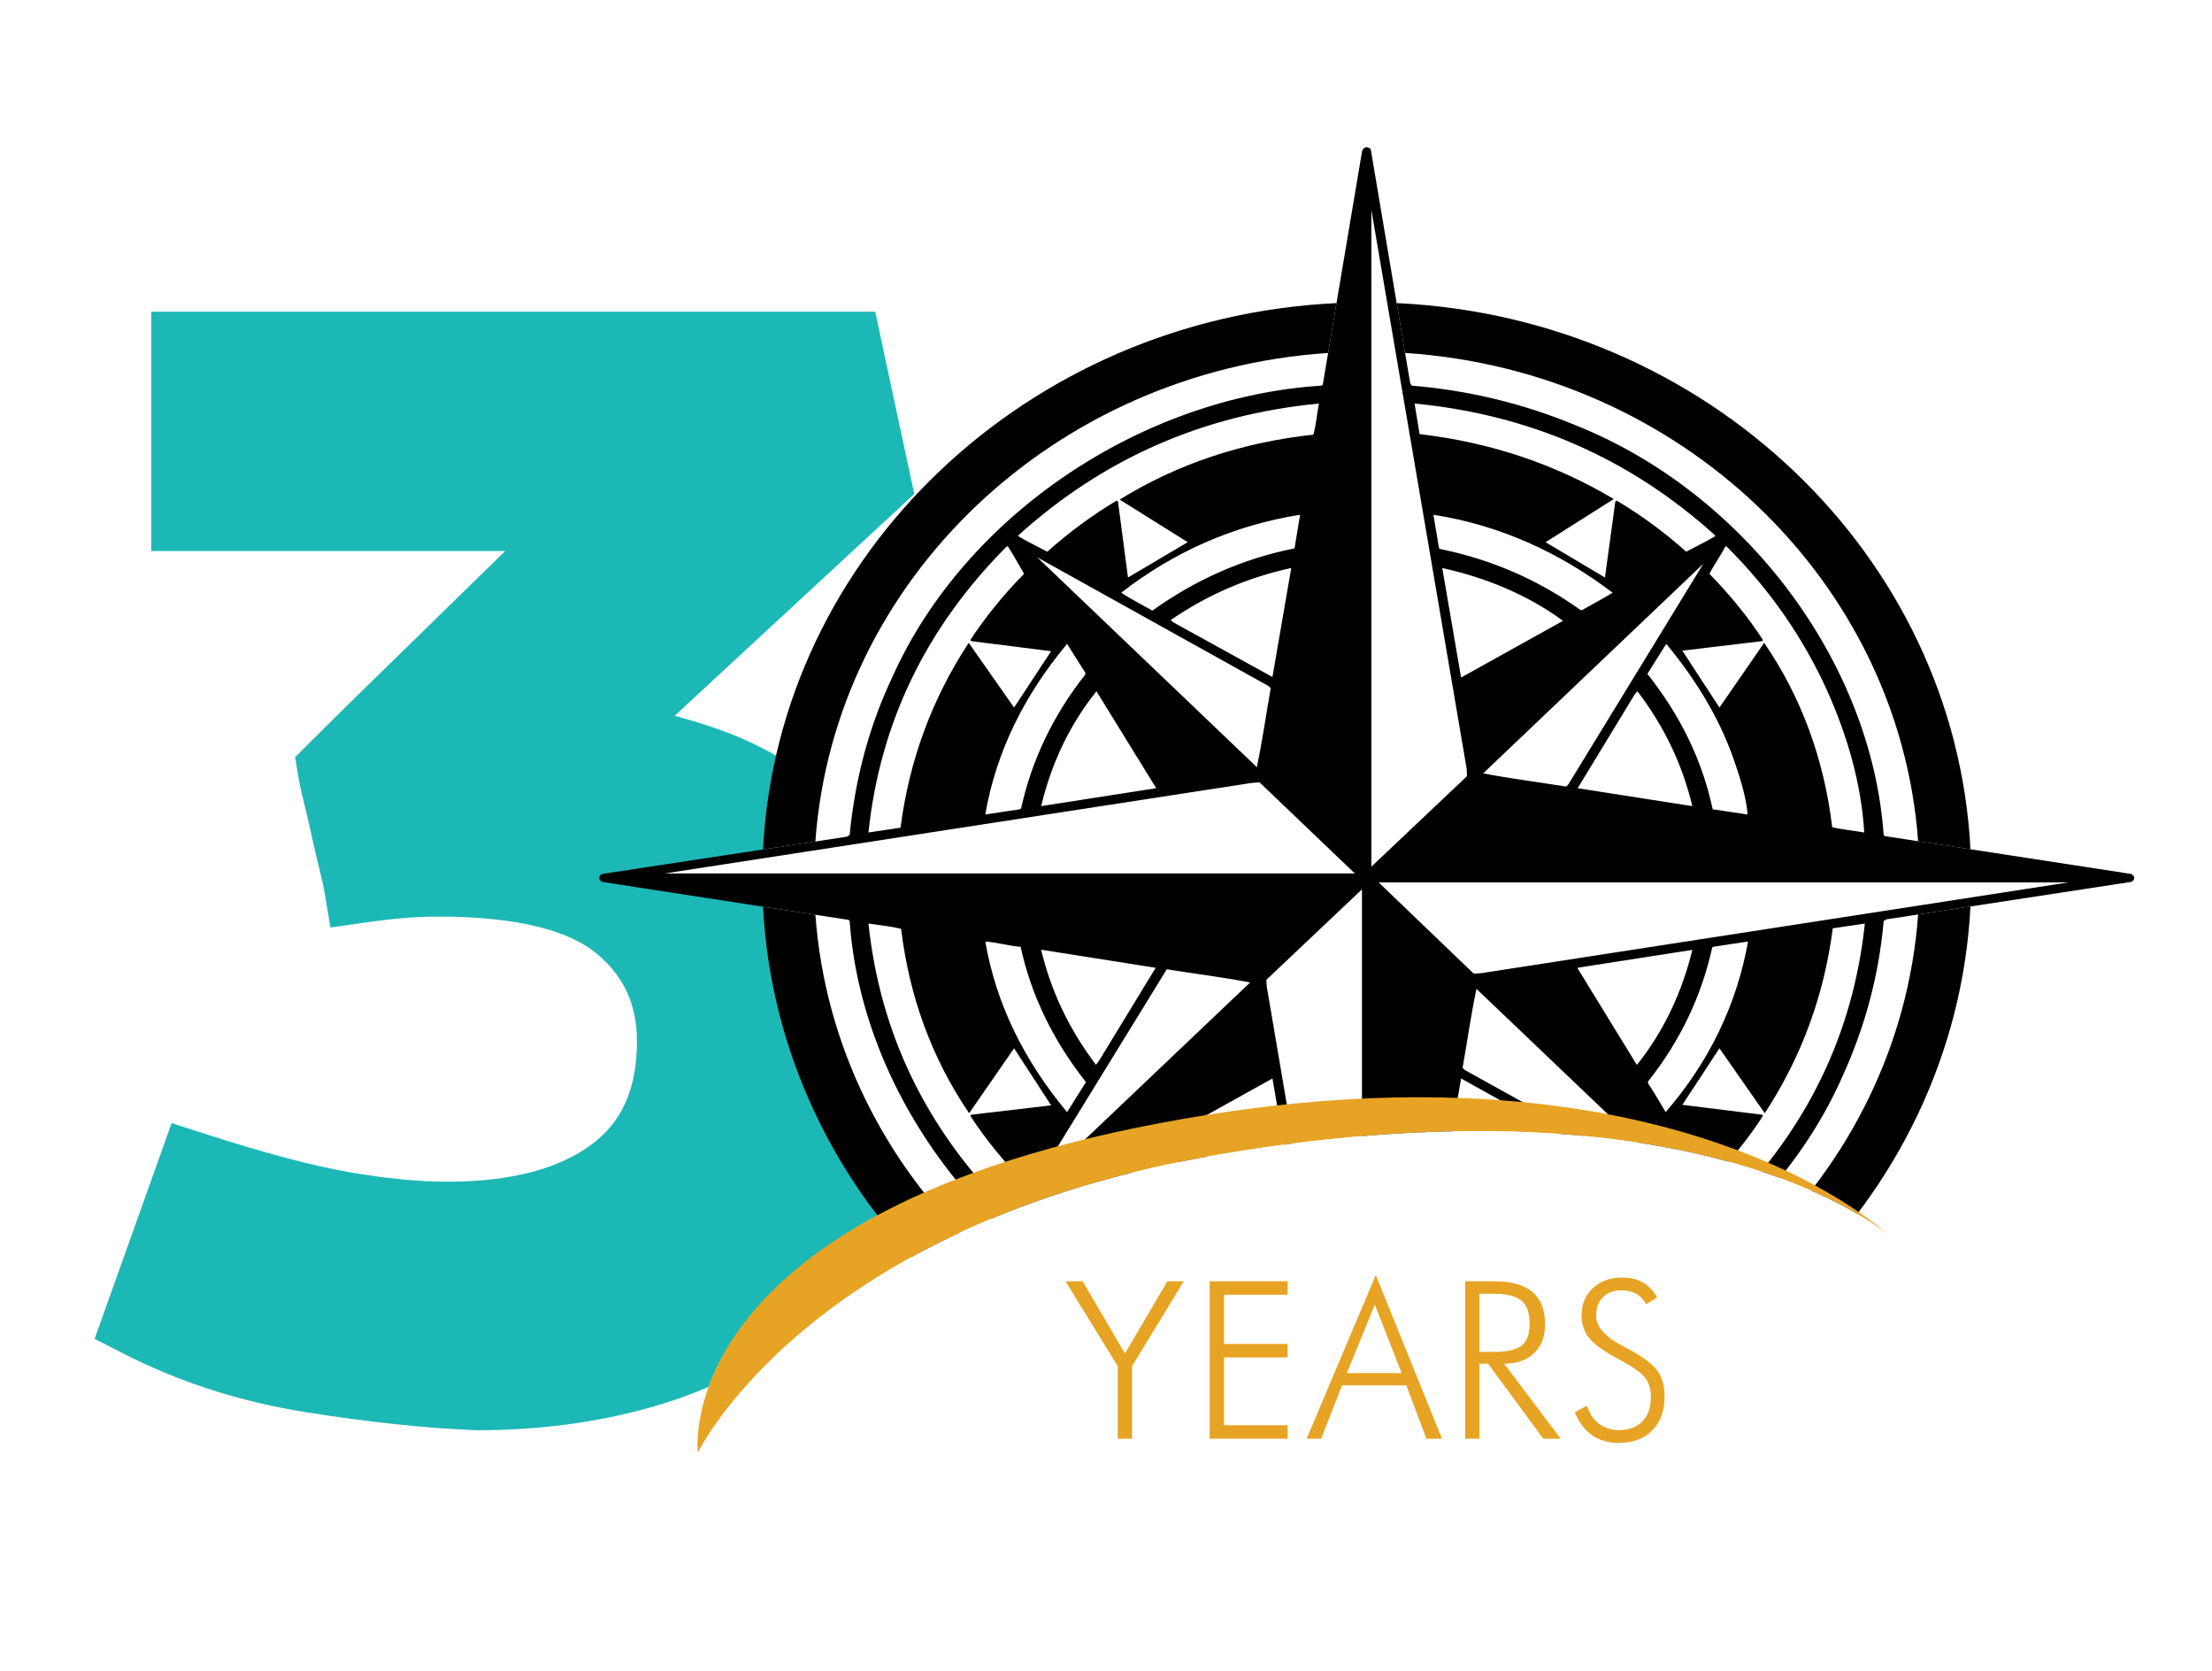<?xml version="1.0" encoding="UTF-8" standalone="no"?><!DOCTYPE svg PUBLIC "-//W3C//DTD SVG 1.1//EN" "http://www.w3.org/Graphics/SVG/1.1/DTD/svg11.dtd"><svg width="100%" height="100%" viewBox="0 0 596 450" version="1.1" xmlns="http://www.w3.org/2000/svg" xmlns:xlink="http://www.w3.org/1999/xlink" xml:space="preserve" xmlns:serif="http://www.serif.com/" style="fill-rule:evenodd;clip-rule:evenodd;stroke-linejoin:round;stroke-miterlimit:2;"><g><rect x="0" y="0" width="596" height="450" style="fill:#fff;"/><path d="M236.364,327.418c-18.615,-25.449 -30.333,-56.47 -30.333,-90.344c-0,-11.402 1.257,-22.515 3.621,-33.216c-4.601,-2.696 -9.476,-4.998 -14.607,-6.885c-4.418,-1.623 -8.852,-2.996 -13.297,-4.145l64.592,-59.767l-10.528,-49.093l-195.071,0l-0,64.458l95.388,0c-0.6,0.583 -1.186,1.151 -1.795,1.745c-5.819,5.683 -11.708,11.428 -17.664,17.249c-5.961,5.818 -11.842,11.568 -17.652,17.236c-5.843,5.707 -11.135,10.926 -15.877,15.668l-3.629,3.628l0.832,5.064c0.351,2.122 0.89,4.534 1.623,7.462l-0.006,-0.024c0.663,2.671 1.337,5.56 2.013,8.657l-0.005,-0.025c0.709,3.289 1.429,6.376 2.153,9.258l-0.007,-0.025c0.655,2.628 1.094,4.665 1.299,5.895l1.615,9.617l9.656,-1.374c3.713,-0.529 7.13,-0.921 10.23,-1.182c3.046,-0.25 6.097,-0.381 9.135,-0.38c10.764,-0.005 19.754,0.967 26.84,2.722c7.104,1.749 12.218,4.256 15.654,7.073c3.886,3.19 6.531,6.588 8.325,10.407c1.78,3.826 2.742,8.166 2.749,13.424c-0.003,6.766 -1.15,12.216 -3.158,16.645c-2.028,4.43 -4.878,7.967 -9.012,11.062c-8.454,6.318 -21.126,10.075 -38.906,10.073c-7.591,0.002 -16.393,-0.824 -26.333,-2.552c-9.658,-1.667 -22.681,-5.081 -38.739,-10.261l-9.225,-2.974l-20.758,58.121l7.83,3.997c15.092,7.701 31.434,12.936 48.88,15.717c16.783,2.677 32.043,4.315 45.82,4.894l0.223,0.01l0.197,0c16.605,0 32.29,-2.045 46.969,-6.196c5.402,-1.525 10.579,-3.363 15.528,-5.497c4.62,-12.73 16.895,-30.62 45.43,-46.142Z" style="fill:#1cb8b6;fill-rule:nonzero;"/><g><path d="M209.468,229.388l-0.171,8.818l-35.744,-2.884l35.915,-5.934Z" style="fill:#fff;"/><path d="M179.133,235.269l158.176,-24.391l2.063,-0.144l25.676,24.535l-185.915,0Zm54.864,13.499c2.958,0.444 6.01,0.737 8.803,1.427c2.175,18.132 8.234,34.833 18.323,49.662l12.11,-17.488l9.982,15.37l-21.472,2.516l-0.311,0.29c4.088,6.26 8.91,12.218 14.494,17.887c-1.444,2.461 -2.796,4.975 -4.346,7.392l-0.313,-0c-21.894,-21.978 -34.163,-47.697 -37.27,-77.056m40.421,79.712c2.643,-1.183 5.077,-2.908 7.771,-4.091c5.954,5.274 12.212,9.908 18.734,13.75l0.314,-0.253l2.84,-20.44l15.95,9.506l-18.333,11.627c15.898,9.459 33.338,15.273 52.333,17.443l1.345,8.228c-30.898,-2.912 -57.868,-14.586 -80.954,-35.475l-0,-0.295Zm68.43,-37.983l5.068,29.51c-11.8,-2.608 -22.825,-7.191 -32.504,-14.189l0.155,-0.149l27.281,-15.172Zm-32.346,17.983c11.489,8.327 24.114,13.843 37.982,16.602l0.315,0.295l1.497,8.966c-17.957,-2.806 -33.898,-10.098 -48.291,-21.034c2.747,-1.773 5.639,-3.202 8.497,-4.829m3.873,-47.396c7.457,1.182 15.218,2.167 22.465,3.545l-59.31,56.364l36.845,-59.909Zm-21.78,30.395l-5.081,8.083c-11.433,-13.696 -19.092,-28.921 -22.043,-45.965c3.26,0.244 6.259,1.181 9.527,1.429c2.891,13.301 8.897,25.418 17.597,36.453m-12.063,-35.619l0.317,0l30.533,4.826l-15.373,25.226l-0.727,0.892c-7.139,-9.463 -12.067,-19.709 -14.75,-30.944m60.811,10.051l-0.152,-1.973l25.774,-24.383l0,176.916l-25.622,-150.56Zm14.029,-157.211c-0.517,2.811 -0.774,5.714 -1.5,8.375c-19.052,2.072 -36.592,7.836 -52.178,17.493l18.333,11.476l-16.105,9.511l-2.685,-20.448l-0.314,-0.294c-6.522,3.89 -12.78,8.475 -18.734,13.791c-2.648,-1.374 -5.228,-2.658 -7.771,-4.136l-0,-0.296c23.086,-20.839 50.056,-32.512 80.954,-35.472m-80.228,108.979l-0.305,0.299l-9.368,1.423c2.951,-17.041 10.61,-32.266 22.043,-45.965l4.925,7.789l0,0.442c-8.599,10.883 -14.392,22.908 -17.295,36.012m36.388,-5.371l-31,4.831c2.683,-11.233 7.505,-21.726 14.897,-30.941l16.103,26.11Zm30.847,-26.947c-1.239,7.093 -2.279,14.385 -3.73,21.282l-59.154,-56.509l62.26,34.635l0.624,0.592Zm-31.877,-20.891c-2.794,-1.578 -6.005,-3.202 -8.385,-4.824c14.281,-11.089 30.324,-18.132 48.179,-20.992l-1.497,9.067c-14.023,2.762 -26.708,8.475 -38.297,16.749m37.414,-11.476l-5.068,29.363l-26.553,-14.636l-0.883,-0.69c9.895,-6.798 20.704,-11.476 32.504,-14.037m-76.336,-5.815c1.55,2.412 2.902,4.878 4.346,7.391c-5.584,5.663 -10.406,11.628 -14.494,17.833l0.311,0.294l21.472,2.71l-9.982,15.177l-12.215,-17.439c-9.936,15.122 -16.043,31.722 -18.378,49.808l-8.643,1.278c3.107,-29.364 15.376,-55.079 37.27,-77.052l0.313,-0Zm97.924,-90.652l25.673,150.511l0.1,2.018l-25.773,24.39l-0,-176.919Zm1.965,181.153l185.85,0l-158.162,24.441l-2.066,0.145l-25.622,-24.586Zm9.671,126.422c0.474,-2.711 0.779,-5.568 1.503,-8.228c19.047,-2.022 36.591,-7.784 52.174,-17.441l-18.371,-11.481l16.095,-9.506l2.693,20.44l0.311,0.253c6.57,-3.842 12.838,-8.476 18.784,-13.75c2.639,1.183 5.125,2.908 7.764,4.091l-0,0.295c-12.475,11.332 -26.134,19.758 -40.832,25.816c-12.534,5.075 -26.032,8.724 -40.121,9.511m80.184,-108.831l0.306,-0.245l9.365,-1.429c-3.052,17.044 -10.507,32.467 -22.203,45.965c-1.553,-2.614 -3.053,-5.27 -4.757,-7.786l0,-0.444c8.634,-10.888 14.384,-22.909 17.289,-36.061m-36.339,5.415l31,-4.826c-2.742,11.235 -7.553,21.728 -14.905,30.944l-0.158,-0.147l-15.937,-25.971Zm-30.901,26.951c1.242,-7.093 2.279,-14.386 3.733,-21.28l59.208,56.461l-62.319,-34.589l-0.622,-0.592Zm31.934,20.843l8.493,4.829c-9.732,7.337 -20.139,13.153 -31.469,16.895c-5.434,1.775 -11.182,3.498 -16.821,3.996l1.498,-8.971c13.971,-2.71 26.71,-8.422 38.299,-16.749m-37.42,11.527l5.078,-29.51l26.493,14.731l0.931,0.738c-9.933,6.797 -20.75,11.48 -32.502,14.041m76.288,5.817c-1.496,-2.417 -2.898,-4.931 -4.296,-7.392c5.543,-5.669 10.405,-11.627 14.444,-17.887l-0.311,-0.29l-21.428,-2.664l9.989,-15.222l12.215,17.488c9.887,-15.127 15.992,-31.731 18.319,-49.808l8.648,-1.281c-3.107,29.359 -15.327,55.078 -37.27,77.056l-0.31,-0Zm37.421,-101.593c-2.842,-0.49 -5.845,-0.738 -8.641,-1.425c-2.175,-18.13 -8.179,-34.833 -18.324,-49.661l-12.058,17.439l-9.989,-15.322l21.428,-2.565l0.311,-0.294c-4.039,-6.205 -8.901,-12.17 -14.444,-17.833c1.243,-2.513 3.057,-4.878 4.296,-7.391l0.31,-0c11.904,11.823 20.759,24.88 27.124,38.872c5.33,11.925 9.165,24.781 9.987,38.18m-114.329,-76.364l-0.259,-0.248l-1.498,-8.965c17.906,2.81 33.896,10.102 48.29,20.992c-2.691,1.672 -5.49,3.099 -8.232,4.676l-0.417,0c-11.433,-8.179 -24.063,-13.647 -37.884,-16.455m5.698,34.634l-5.078,-29.507c11.752,2.611 22.825,7.14 32.502,14.187l-0.155,0.15l-27.269,15.17Zm28.875,28.823l-0.574,0.542c-7.449,-1.184 -15.109,-2.169 -22.354,-3.551l59.316,-56.459l-36.388,59.468Zm21.32,-29.806l5.078,-8.082c7.705,9.267 13.816,19.167 17.755,29.906c1.86,5.223 3.674,10.644 4.194,16.059l-9.43,-1.423c-2.845,-13.355 -8.843,-25.428 -17.597,-36.46m12.114,35.621l-30.898,-4.831l15.372,-25.271l0.728,-0.839c7.196,9.412 12.108,19.708 14.798,30.941m6.108,-72.671c-2.533,1.478 -5.171,2.762 -7.764,4.136c-5.946,-5.316 -12.214,-9.901 -18.784,-13.791l-0.311,0.294l-2.799,20.448l-15.989,-9.511l18.371,-11.629c-15.886,-9.455 -33.329,-15.268 -52.323,-17.487l-1.354,-8.228c30.855,2.96 57.871,14.633 80.953,35.472l-0,0.296Zm-300.498,92.526l0.566,0.539l66.51,10.25l0.26,0.293c3.206,46.166 36.589,91.34 82.133,109.968c13.976,6.006 28.99,9.703 45.034,11.035l0.469,0.737l10.554,62.816c0.31,0.49 1.035,0.935 1.661,0.589l0.566,-0.589l10.769,-63.259l0.253,-0.294c48.86,-3.107 96.889,-35.475 116.144,-79.324c5.898,-13.006 9.726,-26.848 11.018,-41.679l0.728,-0.443l66.039,-10.1c0.52,-0.246 0.986,-0.985 0.62,-1.526l-0.62,-0.589l-66.45,-10.204l-0.317,-0.292c-3.259,-46.508 -37.258,-92.228 -83.319,-110.508c-13.666,-5.613 -28.261,-9.259 -43.843,-10.539l-0.416,-0.69l-10.606,-62.866c-0.101,-0.446 -0.675,-0.543 -1.035,-0.692c-0.723,0.051 -1.241,0.543 -1.348,1.282l-10.559,62.717l-0.308,0.249c-48.498,3.05 -95.962,34.828 -115.523,78.186c-6.322,13.302 -10.193,27.636 -11.644,42.861l-0.725,0.445l-66.045,10.051c-0.465,0.293 -0.928,0.983 -0.566,1.576" style="fill-rule:nonzero;"/><path d="M219.693,226.663c5.083,-70.328 64.284,-126.709 138.154,-131.59l2.262,-13.427c-83.365,3.929 -150.435,67.8 -154.52,147.163l14.104,-2.146Z" style="fill-rule:nonzero;"/><path d="M378.584,95.068c73.883,4.841 133.113,61.202 138.232,131.524l14.107,2.166c-4.114,-79.368 -71.219,-143.229 -154.603,-147.116l2.264,13.426Z" style="fill-rule:nonzero;"/><path d="M516.82,246.325c-5.088,70.321 -64.289,126.697 -138.155,131.574l-2.285,13.429c83.373,-3.917 150.457,-67.789 154.544,-147.161l-14.104,2.158Z" style="fill-rule:nonzero;"/><path d="M357.926,377.903c-73.874,-4.842 -133.1,-61.191 -138.226,-131.504l-14.108,-2.173c4.12,79.357 71.215,143.209 154.589,147.103l-2.255,-13.426Z" style="fill-rule:nonzero;"/></g></g><path d="M188.043,391.334c-0,0 29.526,-61.566 140.719,-80.412c131.152,-22.23 180.297,21.988 180.297,21.988c-0,0 -54.61,-53.125 -183.437,-32.668c-146.373,23.244 -137.579,91.092 -137.579,91.092Z" style="fill:#e7a323;fill-rule:nonzero;"/><path d="M474.283,390.744c-26.093,-14.158 -106.025,50.477 -106.025,50.477l-180.215,-49.887c-0,0 29.526,-61.566 140.719,-80.412c131.152,-22.23 180.297,21.988 180.297,21.988" style="fill:#fff;fill-rule:nonzero;"/><g><path d="M301.165,387.529l-0,-19.522l-14.077,-22.882l4.634,-0l11.383,19.435l11.44,-19.435l4.404,-0l-13.932,22.882l-0,19.522l-3.852,-0Z" style="fill:#e7a323;fill-rule:nonzero;"/><path d="M325.934,387.529l-0,-42.404l20.999,-0l-0,3.621l-17.146,-0l-0,13.265l17.146,-0l-0,3.621l-17.146,-0l-0,18.276l17.146,-0l-0,3.621l-20.999,-0Z" style="fill:#e7a323;fill-rule:nonzero;"/><path d="M362.899,369.861l14.771,-0l-7.241,-18.451l-7.53,18.451Zm-10.833,17.668l18.624,-44.084l17.842,44.084l-4.2,-0l-5.416,-14.366l-17.321,-0l-5.619,14.366l-3.91,-0Z" style="fill:#e7a323;fill-rule:nonzero;"/><path d="M398.617,348.485l-0,15.67l3.881,-0c3.591,-0 6.096,-0.574 7.515,-1.724c1.42,-1.148 2.129,-3.103 2.129,-5.865c-0,-2.915 -0.733,-4.991 -2.201,-6.227c-1.468,-1.236 -3.948,-1.854 -7.443,-1.854l-3.881,-0Zm21.896,39.044l-4.692,-0l-14.888,-20.217l-2.316,-0l-0,20.217l-3.853,-0l-0,-42.404l7.791,-0c4.596,-0 8.038,0.956 10.326,2.868c2.288,1.911 3.432,4.808 3.432,8.689c-0,3.302 -0.979,5.899 -2.939,7.791c-1.96,1.893 -4.66,2.839 -8.096,2.839l15.235,20.217Z" style="fill:#e7a323;fill-rule:nonzero;"/><path d="M424.313,380.404l3.302,-1.767c0.618,2.085 1.684,3.703 3.201,4.851c1.516,1.149 3.335,1.724 5.459,1.724c2.684,-0 4.779,-0.791 6.285,-2.375c1.507,-1.583 2.26,-3.775 2.26,-6.575c-0,-2.046 -0.507,-3.746 -1.521,-5.098c-1.013,-1.351 -3.191,-2.915 -6.531,-4.692c-4.268,-2.259 -7.106,-4.248 -8.516,-5.966c-1.41,-1.719 -2.114,-3.785 -2.114,-6.199c-0,-3.012 1.018,-5.465 3.056,-7.357c2.037,-1.892 4.678,-2.839 7.921,-2.839c2.124,-0 3.972,0.449 5.547,1.347c1.574,0.898 2.853,2.245 3.838,4.041l-2.984,1.796c-0.618,-1.217 -1.491,-2.143 -2.621,-2.781c-1.13,-0.637 -2.467,-0.956 -4.012,-0.956c-2.085,-0 -3.746,0.614 -4.981,1.84c-1.236,1.226 -1.854,2.881 -1.854,4.967c-0,2.974 2.452,5.745 7.357,8.312c0.887,0.464 1.564,0.822 2.027,1.072c3.61,1.989 6.025,3.867 7.241,5.634c1.217,1.767 1.826,4.06 1.826,6.879c-0,3.804 -1.112,6.821 -3.332,9.051c-2.22,2.231 -5.243,3.346 -9.066,3.346c-2.78,-0 -5.16,-0.691 -7.14,-2.071c-1.979,-1.38 -3.528,-3.442 -4.648,-6.184Z" style="fill:#e7a323;fill-rule:nonzero;"/></g></svg>
